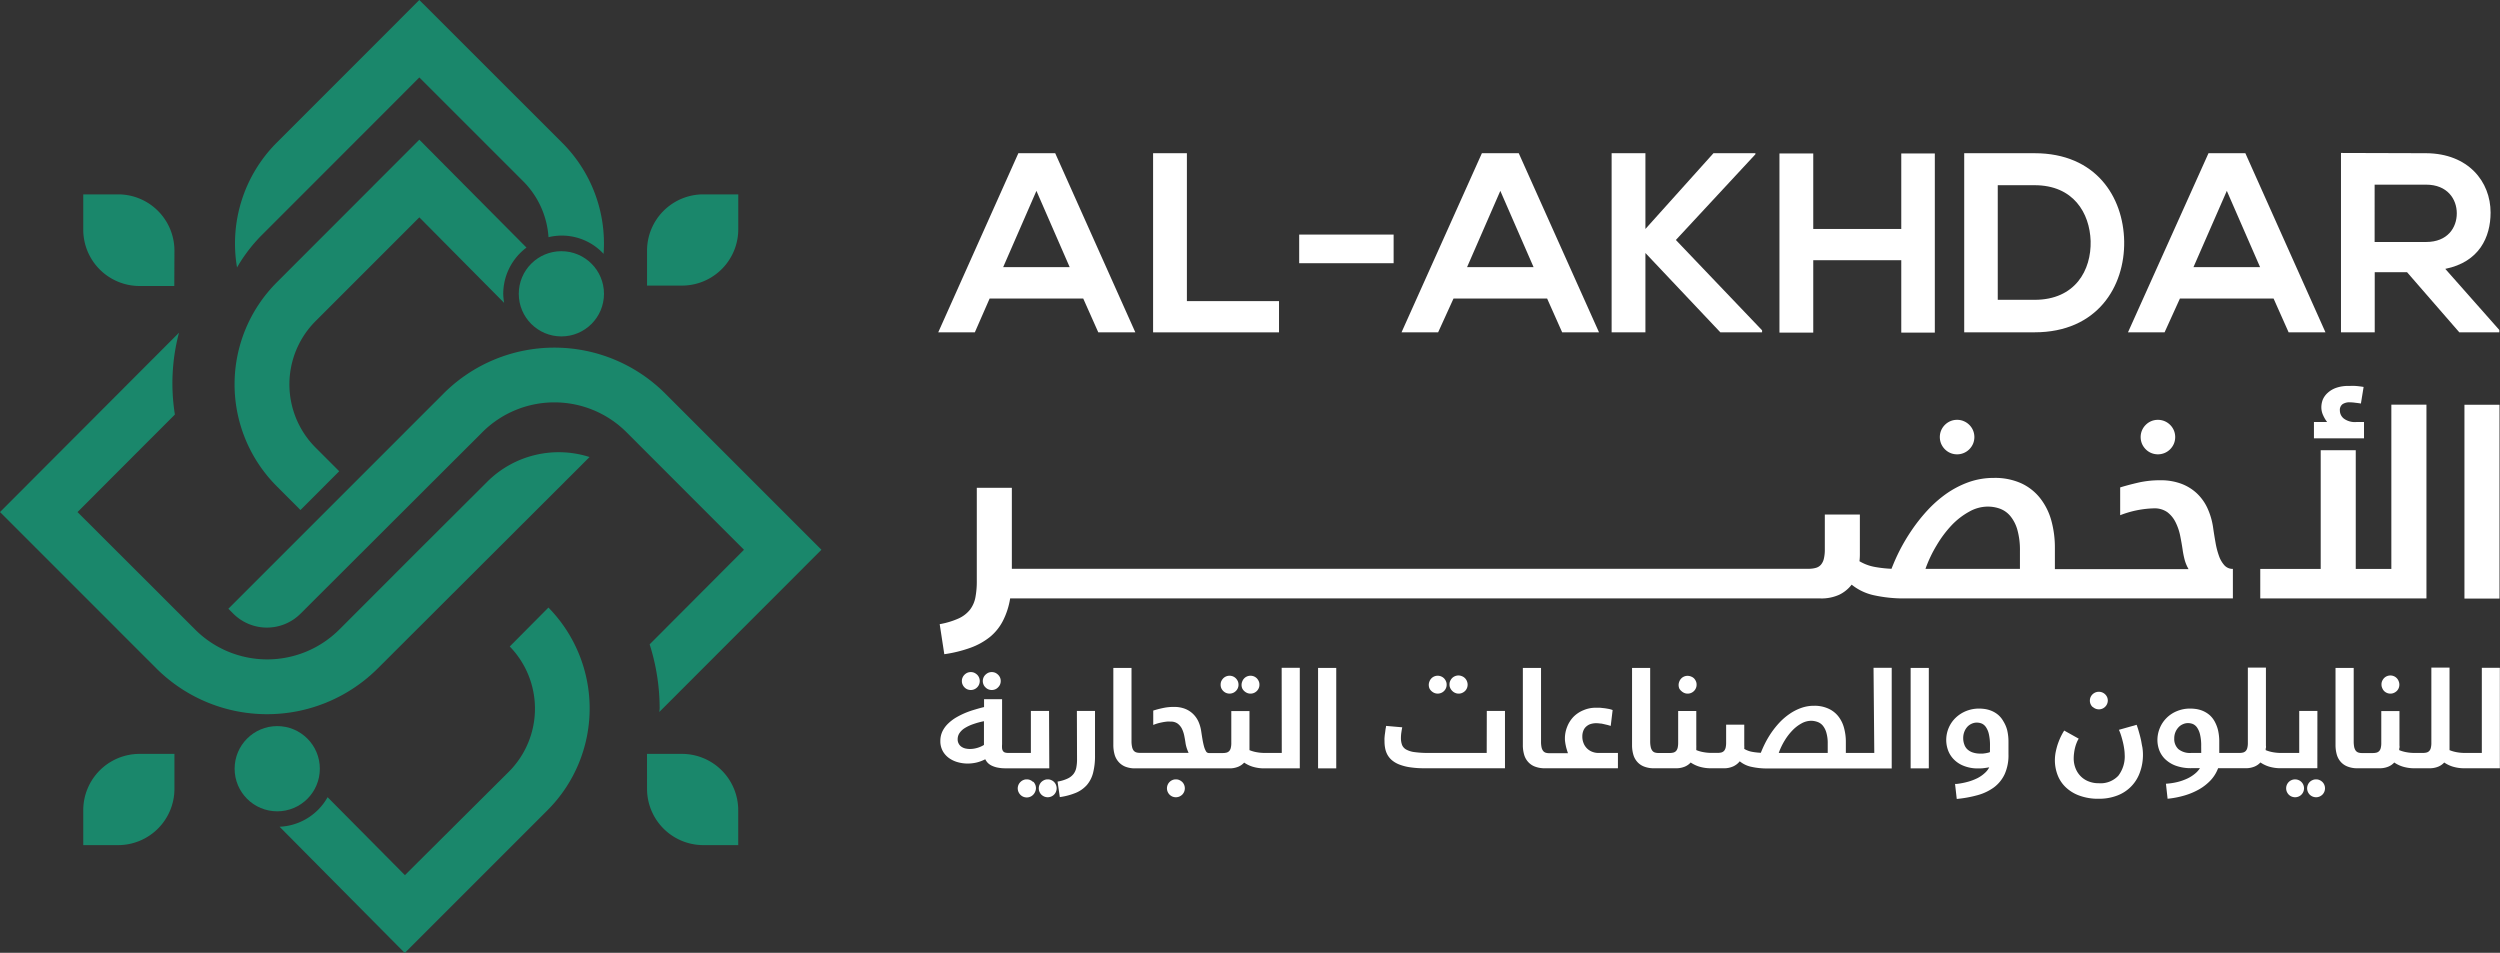 <svg id="Layer_1" data-name="Layer 1" xmlns="http://www.w3.org/2000/svg" viewBox="0 0 499.31 190.3"><rect x="0" y="0" width="499.31" height="190.3" fill="#333333" stroke="none"/><defs><style>.cls-1{fill:#1a876b;}.cls-2{fill:#fff;}</style></defs><title>White Logo</title><path class="cls-1" d="M164.31,109.68,133.09,78.46a31.3,31.3,0,0,0-44.23,0l-43,43,1,1a9.5,9.5,0,0,0,13.4,0L69.74,113h0L96.6,86.19a20.36,20.36,0,0,1,28.76,0l23.48,23.49L130,128.57a42.47,42.47,0,0,1,2,12.75c0,.26-.06.5-.06.75Z" transform="translate(-0.25 0.12)"/><path class="cls-1" d="M97.58,96.08,84.33,109.29v0L68,125.63a20.36,20.36,0,0,1-28.76,0L15.73,102.15,35.18,82.67A39.49,39.49,0,0,1,36,66.33L.25,102.15l31.22,31.22a31.31,31.31,0,0,0,44.24,0L118,91.16A20.22,20.22,0,0,0,97.58,96.08Z" transform="translate(-0.25 0.12)"/><path class="cls-1" d="M105.4,49.33,84,27.78,55.49,56.32a28.8,28.8,0,0,0,0,40.64l4.77,4.78L68,94l-4.77-4.77a17.88,17.88,0,0,1,0-25.17L84,43.29l16.94,17.08a11.94,11.94,0,0,1-.18-1.81A11.56,11.56,0,0,1,105.4,49.33Z" transform="translate(-0.25 0.12)"/><path class="cls-1" d="M112.54,28.4,84-.12,55.49,28.4a28.51,28.51,0,0,0-7.9,24.9,31.52,31.52,0,0,1,4.72-6.24l10.9-10.9,0,0L84,15.35,104.8,36.14a17.44,17.44,0,0,1,5,11.11,11.36,11.36,0,0,1,11,3.33A28.41,28.41,0,0,0,112.54,28.4Z" transform="translate(-0.25 0.12)"/><circle class="cls-1" cx="112.12" cy="58.68" r="8.51"/><path class="cls-1" d="M109.8,121.21,102.06,129a17.82,17.82,0,0,1-.17,25L81.12,174.67,65.68,159.1A11.56,11.56,0,0,1,56.09,165l25,25.21,28.54-28.54a28.76,28.76,0,0,0,.17-40.43Z" transform="translate(-0.25 0.12)"/><circle class="cls-1" cx="55.37" cy="153.53" r="8.51"/><path class="cls-1" d="M35.09,49.92A11.25,11.25,0,0,0,23.88,38.7h-7v7A11.25,11.25,0,0,0,28.06,57h7Z" transform="translate(-0.25 0.12)"/><path class="cls-1" d="M140.69,38.7a11.25,11.25,0,0,0-11.21,11.22v7h7a11.25,11.25,0,0,0,11.22-11.22v-7Z" transform="translate(-0.25 0.12)"/><path class="cls-1" d="M129.48,157.45a11.25,11.25,0,0,0,11.21,11.22h7v-7a11.25,11.25,0,0,0-11.22-11.22h-7Z" transform="translate(-0.25 0.12)"/><path class="cls-1" d="M23.87,168.67a11.25,11.25,0,0,0,11.22-11.22v-7h-7a11.25,11.25,0,0,0-11.21,11.22v7Z" transform="translate(-0.25 0.12)"/><path class="cls-2" d="M197.9,59.51h18.7l3,6.74H227l-16-35.77h-7.36l-16,35.77h7.31ZM207.25,38l6.64,15.23H200.61Z" transform="translate(-0.25 0.12)"/><polygon class="cls-2" points="255.45 60.14 237.05 60.14 237.05 30.6 230.3 30.6 230.3 66.38 255.45 66.38 255.45 60.14"/><rect class="cls-2" x="259.48" y="46.85" width="18.86" height="5.72"/><path class="cls-2" d="M290.55,59.51h18.7l3,6.74h7.36L303.58,30.48h-7.36L280.17,66.25h7.31ZM299.9,38l6.64,15.23H293.26Z" transform="translate(-0.25 0.12)"/><polygon class="cls-2" points="328.63 50.53 343.6 66.38 351.93 66.38 351.93 65.97 334.71 47.93 350.6 30.81 350.6 30.6 342.22 30.6 328.63 45.73 328.63 30.6 321.88 30.6 321.88 66.38 328.63 66.38 328.63 50.53"/><polygon class="cls-2" points="362.15 51.97 379.73 51.97 379.73 66.43 386.43 66.43 386.43 30.65 379.73 30.65 379.73 45.73 362.15 45.73 362.15 30.65 355.4 30.65 355.4 66.43 362.15 66.43 362.15 51.97"/><path class="cls-2" d="M424.5,48.06c-.16-8.84-5.63-17.58-17.89-17.58H392.55V66.25h14.06C419.13,66.25,424.65,57.1,424.5,48.06ZM399.25,36.87h7.36c7.77,0,11,5.57,11.19,11.14.15,5.82-3.07,11.75-11.19,11.75h-7.36Z" transform="translate(-0.25 0.12)"/><path class="cls-2" d="M435.63,59.51h18.71l3,6.74h7.36l-16-35.77h-7.36L425.26,66.25h7.31ZM445,38l6.64,15.23H438.34Z" transform="translate(-0.25 0.12)"/><path class="cls-2" d="M488.63,53.58c6.8-1.38,9.05-6.34,9.05-11.25,0-6.18-4.45-11.8-12.88-11.85-5.68,0-11.35-.05-17-.05V66.25h6.74v-12H481l10.43,12h8v-.46Zm-14.11-5.37V36.76H484.8c4.24,0,6.13,2.87,6.13,5.73s-1.84,5.72-6.13,5.72Z" transform="translate(-0.25 0.12)"/><path class="cls-2" d="M392.47,84a3.31,3.31,0,0,0-1.34-.27,3.36,3.36,0,0,0-1.35.27,3.4,3.4,0,0,0-1.09.74,3.45,3.45,0,0,0-.74,1.09,3.49,3.49,0,0,0,0,2.69,3.56,3.56,0,0,0,.74,1.09,3.4,3.4,0,0,0,1.09.74,3.36,3.36,0,0,0,1.35.27,3.31,3.31,0,0,0,1.34-.27,3.44,3.44,0,0,0,1.1-.74,3.56,3.56,0,0,0,.74-1.09,3.49,3.49,0,0,0,0-2.69A3.48,3.48,0,0,0,392.47,84Z" transform="translate(-0.25 0.12)"/><path class="cls-2" d="M432.58,84a3.49,3.49,0,0,0-2.69,0,3.4,3.4,0,0,0-1.09.74,3.45,3.45,0,0,0-.74,1.09,3.49,3.49,0,0,0,0,2.69,3.56,3.56,0,0,0,.74,1.09,3.4,3.4,0,0,0,1.09.74,3.49,3.49,0,0,0,2.69,0,3.44,3.44,0,0,0,1.1-.74,3.56,3.56,0,0,0,.74-1.09,3.49,3.49,0,0,0,0-2.69A3.48,3.48,0,0,0,432.58,84Z" transform="translate(-0.25 0.12)"/><path class="cls-2" d="M419.87,119.4h26.34v-5.9a2.2,2.2,0,0,1-1.68-.7,5.5,5.5,0,0,1-1.09-1.87,15.54,15.54,0,0,1-.7-2.7c-.18-1-.35-2.07-.51-3.19a14.07,14.07,0,0,0-1.12-3.71A9.58,9.58,0,0,0,439,98.4a9.31,9.31,0,0,0-3.11-1.91,11.67,11.67,0,0,0-4.16-.69,19.62,19.62,0,0,0-4.24.43c-1.27.29-2.53.61-3.79,1v5.55a19.92,19.92,0,0,1,6.71-1.37,4.44,4.44,0,0,1,2.69.75,5.64,5.64,0,0,1,1.65,2,10.73,10.73,0,0,1,.93,2.7c.2,1,.38,2,.52,3a18.83,18.83,0,0,0,.4,1.91,7.82,7.82,0,0,0,.76,1.78h-26.7v-4.18a20.36,20.36,0,0,0-.71-5.52,12.68,12.68,0,0,0-2.21-4.44,10.29,10.29,0,0,0-3.79-3,12.71,12.71,0,0,0-5.45-1.08,14.94,14.94,0,0,0-5.13.87,19.05,19.05,0,0,0-4.45,2.33,24.31,24.31,0,0,0-3.77,3.34,34,34,0,0,0-3.09,3.91,37.86,37.86,0,0,0-2.38,4,39.64,39.64,0,0,0-1.65,3.7,24.43,24.43,0,0,1-3.23-.35,9.22,9.22,0,0,1-3.17-1.16,11.75,11.75,0,0,0,.08-1.45v-7.87h-7v6.92a7.7,7.7,0,0,1-.19,1.89,2.81,2.81,0,0,1-.58,1.2,2.06,2.06,0,0,1-1,.63,5.21,5.21,0,0,1-1.52.19H202.34V97.31h-7V115.9a17,17,0,0,1-.28,3.3,5.87,5.87,0,0,1-1.08,2.45,6.15,6.15,0,0,1-2.25,1.74,16,16,0,0,1-3.8,1.15l.92,6a26.25,26.25,0,0,0,5.24-1.29,13.58,13.58,0,0,0,3.87-2.15,10.13,10.13,0,0,0,2.59-3.21A15,15,0,0,0,202,119.4H363.82a8.55,8.55,0,0,0,3.8-.75,7,7,0,0,0,2.45-2,10.71,10.71,0,0,0,4.46,2.12,27.73,27.73,0,0,0,6.29.63h39.05Zm-16.19-5.9H384.81a25.55,25.55,0,0,1,2.26-4.75,22.5,22.5,0,0,1,3-4,14.45,14.45,0,0,1,3.5-2.69,7.56,7.56,0,0,1,3.65-1,7.18,7.18,0,0,1,2.5.43A4.93,4.93,0,0,1,401.8,103a7.56,7.56,0,0,1,1.37,2.71,14.78,14.78,0,0,1,.51,4.2Z" transform="translate(-0.25 0.12)"/><path class="cls-2" d="M463.88,81.2a3.76,3.76,0,0,0,.37,1.65,6.31,6.31,0,0,0,.79,1.32H462.4v3.26h10V84.17h-1.56a3.7,3.7,0,0,1-2.47-.69,2.06,2.06,0,0,1-.79-1.6,1.43,1.43,0,0,1,.54-1.28,2.46,2.46,0,0,1,1.4-.37,9,9,0,0,1,1.14.09c.46.05.83.1,1.12.16l.54-3.32c-.63-.1-1.18-.17-1.66-.2s-.92,0-1.33,0a7.24,7.24,0,0,0-2.46.37,4.84,4.84,0,0,0-1.71,1,3.84,3.84,0,0,0-1,1.38A4.3,4.3,0,0,0,463.88,81.2Z" transform="translate(-0.25 0.12)"/><polygon class="cls-2" points="484.62 80.82 477.61 80.82 477.61 113.63 470.5 113.63 470.5 89.92 463.5 89.92 463.5 113.63 451.43 113.63 451.43 119.52 484.62 119.52 484.62 80.82"/><rect class="cls-2" x="492.21" y="80.84" width="7" height="38.71"/><path class="cls-2" d="M192.88,137.16a1.67,1.67,0,0,0,.56.39,1.82,1.82,0,0,0,.7.14,1.78,1.78,0,0,0,.7-.14,1.81,1.81,0,0,0,.57-.39,1.76,1.76,0,0,0,.52-1.26,1.82,1.82,0,0,0-.14-.7,1.79,1.79,0,0,0-.38-.56,2.22,2.22,0,0,0-.57-.39,1.78,1.78,0,0,0-.7-.14,1.82,1.82,0,0,0-.7.14,2,2,0,0,0-.56.39,1.79,1.79,0,0,0-.38.56,1.65,1.65,0,0,0-.14.7,1.62,1.62,0,0,0,.14.7A1.79,1.79,0,0,0,192.88,137.16Z" transform="translate(-0.25 0.12)"/><path class="cls-2" d="M197.07,137.16a1.67,1.67,0,0,0,.56.39,1.78,1.78,0,0,0,.7.14,1.82,1.82,0,0,0,.7-.14,1.67,1.67,0,0,0,.56-.39,1.82,1.82,0,0,0,.39-.56,1.78,1.78,0,0,0,.14-.7,1.71,1.71,0,0,0-.53-1.26,2,2,0,0,0-.56-.39,1.82,1.82,0,0,0-.7-.14,1.78,1.78,0,0,0-.7.14,2,2,0,0,0-.56.39,1.67,1.67,0,0,0-.39.56,1.82,1.82,0,0,0-.14.7,1.78,1.78,0,0,0,.14.7A1.67,1.67,0,0,0,197.07,137.16Z" transform="translate(-0.25 0.12)"/><path class="cls-2" d="M206.58,156.06a1.79,1.79,0,0,0-.56-.38,1.62,1.62,0,0,0-.7-.14,1.65,1.65,0,0,0-.7.14,1.79,1.79,0,0,0-.56.38,1.78,1.78,0,0,0-.39,2,1.86,1.86,0,0,0,.39.57,1.79,1.79,0,0,0,.56.38,1.82,1.82,0,0,0,.7.14,1.76,1.76,0,0,0,1.26-.52A1.86,1.86,0,0,0,207,158a1.77,1.77,0,0,0-.39-2Z" transform="translate(-0.25 0.12)"/><path class="cls-2" d="M210.77,156.06a1.73,1.73,0,0,0-.57-.38,1.58,1.58,0,0,0-.69-.14,1.62,1.62,0,0,0-.7.14,2,2,0,0,0-.57.38,1.8,1.8,0,0,0-.52,1.26,1.75,1.75,0,0,0,.14.7,1.84,1.84,0,0,0,.38.57,2,2,0,0,0,.57.38,1.78,1.78,0,0,0,.7.14,1.8,1.8,0,0,0,1.26-.52,1.84,1.84,0,0,0,.38-.57,1.8,1.8,0,0,0,0-1.39A1.73,1.73,0,0,0,210.77,156.06Z" transform="translate(-0.25 0.12)"/><path class="cls-2" d="M209.77,141.87h-3.63v8.39h-4.46a2.51,2.51,0,0,1-.69-.08.77.77,0,0,1-.41-.29,1.22,1.22,0,0,1-.19-.53,4.84,4.84,0,0,1,0-.83v-9h-3.6v1.57q-.81.19-1.77.48a18.58,18.58,0,0,0-1.94.67,16.27,16.27,0,0,0-1.87.93,8.55,8.55,0,0,0-1.6,1.22,5.47,5.47,0,0,0-1.13,1.54,4.44,4.44,0,0,0-.42,1.92,4.08,4.08,0,0,0,.5,2.06,4.31,4.31,0,0,0,1.28,1.4,5.53,5.53,0,0,0,1.74.8,7.43,7.43,0,0,0,1.9.26,8,8,0,0,0,1.79-.2,7.64,7.64,0,0,0,1.76-.66,2.91,2.91,0,0,0,.48.7,2.82,2.82,0,0,0,.79.57,5,5,0,0,0,1.17.39,7.67,7.67,0,0,0,1.63.15h8.72Zm-13,6.79a5.17,5.17,0,0,1-1.3.58,5.25,5.25,0,0,1-1.53.23,4.3,4.3,0,0,1-.87-.1,2.33,2.33,0,0,1-.77-.33,1.65,1.65,0,0,1-.56-.61,1.74,1.74,0,0,1-.22-.92,2.14,2.14,0,0,1,.37-1.22,3.5,3.5,0,0,1,1.06-1,8.3,8.3,0,0,1,1.66-.78,15.23,15.23,0,0,1,2.16-.59Z" transform="translate(-0.25 0.12)"/><path class="cls-2" d="M215.36,151.51a8.45,8.45,0,0,1-.15,1.7,3,3,0,0,1-.57,1.27,3.2,3.2,0,0,1-1.17.9,7.56,7.56,0,0,1-2,.6l.45,3.1a13.26,13.26,0,0,0,3.22-.86,6.07,6.07,0,0,0,2.18-1.55,6,6,0,0,0,1.24-2.42,13.49,13.49,0,0,0,.39-3.47v-8.91h-3.62Z" transform="translate(-0.25 0.12)"/><path class="cls-2" d="M236.37,156.06a2,2,0,0,0-.57-.38,1.62,1.62,0,0,0-.7-.14,1.65,1.65,0,0,0-.7.14,1.79,1.79,0,0,0-.56.38,1.73,1.73,0,0,0-.38.57,1.8,1.8,0,0,0,0,1.39,1.84,1.84,0,0,0,.38.57,1.79,1.79,0,0,0,.56.38,1.82,1.82,0,0,0,.7.14,1.78,1.78,0,0,0,.7-.14,2,2,0,0,0,.57-.38,1.84,1.84,0,0,0,.38-.57,1.8,1.8,0,0,0,0-1.39A1.73,1.73,0,0,0,236.37,156.06Z" transform="translate(-0.25 0.12)"/><path class="cls-2" d="M248.74,137.89a2,2,0,0,0,.57.38,1.62,1.62,0,0,0,.7.14,1.65,1.65,0,0,0,.7-.14,1.8,1.8,0,0,0,.94-.94,1.65,1.65,0,0,0,.14-.7,1.62,1.62,0,0,0-.14-.7,2,2,0,0,0-.38-.57,1.79,1.79,0,0,0-.56-.38,1.82,1.82,0,0,0-.7-.14,1.78,1.78,0,0,0-.7.14,1.75,1.75,0,0,0-.95,1,1.78,1.78,0,0,0-.14.7,1.82,1.82,0,0,0,.14.7A1.79,1.79,0,0,0,248.74,137.89Z" transform="translate(-0.25 0.12)"/><path class="cls-2" d="M244.56,137.89a1.79,1.79,0,0,0,.56.38,1.82,1.82,0,0,0,1.4,0,1.79,1.79,0,0,0,.56-.38,1.71,1.71,0,0,0,.53-1.26,1.78,1.78,0,0,0-.14-.7,2,2,0,0,0-.39-.57,1.79,1.79,0,0,0-.56-.38,1.82,1.82,0,0,0-1.4,0,1.79,1.79,0,0,0-.56.38,2.22,2.22,0,0,0-.39.57,1.78,1.78,0,0,0-.13.7,1.82,1.82,0,0,0,.13.7A2,2,0,0,0,244.56,137.89Z" transform="translate(-0.25 0.12)"/><path class="cls-2" d="M256.25,150.26h-3.34a8.78,8.78,0,0,1-1.64-.14,6.77,6.77,0,0,1-1.47-.42c0-.15,0-.32,0-.48s0-.33,0-.49v-6.84h-3.63v6.35a3.89,3.89,0,0,1-.1,1,1.39,1.39,0,0,1-.3.62,1.14,1.14,0,0,1-.53.33,3,3,0,0,1-.79.09h-2.77a.66.66,0,0,1-.57-.36,4.11,4.11,0,0,1-.4-1c-.11-.41-.21-.87-.3-1.4s-.17-1.07-.26-1.65a7.34,7.34,0,0,0-.57-1.93,5,5,0,0,0-1.09-1.51,4.81,4.81,0,0,0-1.6-1,5.94,5.94,0,0,0-2.15-.36,9.9,9.9,0,0,0-2.21.22q-1,.21-1.95.51v2.87a8.75,8.75,0,0,1,.91-.32c.32-.09.64-.16.95-.22s.61-.1.89-.13.52,0,.71,0a2.32,2.32,0,0,1,1.4.39,3,3,0,0,1,.85,1,5.85,5.85,0,0,1,.48,1.41q.16.78.27,1.56a7,7,0,0,0,.25,1,9,9,0,0,0,.35.88H227.9a2.3,2.3,0,0,1-.73-.1,1.14,1.14,0,0,1-.52-.37,1.84,1.84,0,0,1-.3-.72,5.2,5.2,0,0,1-.11-1.15V133.28h-3.63v15.41a7.08,7.08,0,0,0,.25,1.89,3.75,3.75,0,0,0,.79,1.46A3.53,3.53,0,0,0,225,153a5.2,5.2,0,0,0,2,.34h18.74a4.5,4.5,0,0,0,1.78-.31,3.33,3.33,0,0,0,1.22-.84,6.31,6.31,0,0,0,1.73.83,7.88,7.88,0,0,0,2.38.32h7V133.26h-3.62Z" transform="translate(-0.25 0.12)"/><rect class="cls-2" x="263.25" y="133.4" width="3.63" height="20.06"/><path class="cls-2" d="M286.13,137.89a2,2,0,0,0,.57.38,1.8,1.8,0,0,0,1.39,0,1.73,1.73,0,0,0,.57-.38,1.79,1.79,0,0,0,.38-.56,1.65,1.65,0,0,0,.14-.7,1.62,1.62,0,0,0-.14-.7,2,2,0,0,0-.38-.57,1.8,1.8,0,0,0-1.26-.52,1.75,1.75,0,0,0-.7.14,1.75,1.75,0,0,0-.95,1,1.78,1.78,0,0,0-.14.7,1.82,1.82,0,0,0,.14.7A1.79,1.79,0,0,0,286.13,137.89Z" transform="translate(-0.25 0.12)"/><path class="cls-2" d="M290.32,137.89a1.73,1.73,0,0,0,.57.38,1.58,1.58,0,0,0,.69.14,1.62,1.62,0,0,0,.7-.14,2,2,0,0,0,.57-.38,1.79,1.79,0,0,0,.38-.56,1.82,1.82,0,0,0,.14-.7,1.78,1.78,0,0,0-.14-.7,1.75,1.75,0,0,0-1-1,1.78,1.78,0,0,0-.7-.14,1.8,1.8,0,0,0-1.26.52,2,2,0,0,0-.38.57,1.62,1.62,0,0,0-.14.7,1.65,1.65,0,0,0,.14.7A1.79,1.79,0,0,0,290.32,137.89Z" transform="translate(-0.25 0.12)"/><path class="cls-2" d="M297.18,150.26H285.67a20,20,0,0,1-2.86-.16,4.68,4.68,0,0,1-1.71-.52,1.85,1.85,0,0,1-.83-.93,4,4,0,0,1-.22-1.39,7.56,7.56,0,0,1,.08-1.06c.05-.35.11-.71.18-1.06l-3.23-.28c0,.24-.09.5-.12.78s-.07.56-.11.83-.06.54-.08.79,0,.47,0,.66a7.28,7.28,0,0,0,.13,1.42,4.41,4.41,0,0,0,.46,1.29,4,4,0,0,0,.9,1.09,5.2,5.2,0,0,0,1.46.85,9.72,9.72,0,0,0,2.12.55,18.75,18.75,0,0,0,2.9.2h16.09V141.87h-3.63Z" transform="translate(-0.25 0.12)"/><path class="cls-2" d="M318.18,150a3,3,0,0,1-1.66-1.71,3.42,3.42,0,0,1-.24-1.3,3,3,0,0,1,.26-1.3,2.1,2.1,0,0,1,.65-.81,2.37,2.37,0,0,1,.87-.43,3.71,3.71,0,0,1,.92-.13,6.15,6.15,0,0,1,.84.06c.28,0,.56.08.83.14l.73.17.57.17.38-3.17a5.17,5.17,0,0,0-.71-.21c-.29-.05-.6-.11-.91-.15l-.92-.1-.77,0a6.16,6.16,0,0,0-2.5.49,5.94,5.94,0,0,0-2,1.32,6,6,0,0,0-1.27,2,6.23,6.23,0,0,0-.45,2.36,4.15,4.15,0,0,0,.05.67,7.39,7.39,0,0,0,.13.75,6.69,6.69,0,0,0,.2.77c.07.26.15.5.23.72h-3.72a2.37,2.37,0,0,1-.74-.1,1.06,1.06,0,0,1-.51-.37,1.84,1.84,0,0,1-.31-.72,5.28,5.28,0,0,1-.1-1.15V133.28h-3.63v15.41a6.7,6.7,0,0,0,.25,1.89,3.62,3.62,0,0,0,.79,1.46,3.42,3.42,0,0,0,1.36.94,5.28,5.28,0,0,0,2,.34h14.59v-3.06h-4A3.42,3.42,0,0,1,318.18,150Z" transform="translate(-0.25 0.12)"/><path class="cls-2" d="M336.05,137.89a2,2,0,0,0,.57.38,1.62,1.62,0,0,0,.7.14,1.65,1.65,0,0,0,.7-.14,1.8,1.8,0,0,0,.94-.94,1.65,1.65,0,0,0,.14-.7,1.62,1.62,0,0,0-.14-.7,2,2,0,0,0-.38-.57A1.79,1.79,0,0,0,338,135a1.82,1.82,0,0,0-.7-.14,1.78,1.78,0,0,0-.7.14,1.75,1.75,0,0,0-.95,1,1.78,1.78,0,0,0-.14.7,1.82,1.82,0,0,0,.14.7A1.79,1.79,0,0,0,336.05,137.89Z" transform="translate(-0.25 0.12)"/><path class="cls-2" d="M374.59,150.26h-5.68V148.1a10.47,10.47,0,0,0-.37-2.86,6.36,6.36,0,0,0-1.14-2.3,5.27,5.27,0,0,0-2-1.54,6.6,6.6,0,0,0-2.82-.56,7.55,7.55,0,0,0-2.66.46,9.87,9.87,0,0,0-2.3,1.2,12.33,12.33,0,0,0-2,1.73,17.81,17.81,0,0,0-1.6,2,18.86,18.86,0,0,0-1.23,2.08c-.35.7-.63,1.34-.86,1.92a13.05,13.05,0,0,1-1.67-.18,4.69,4.69,0,0,1-1.64-.6,6.28,6.28,0,0,0,0-.75v-4.08h-3.62v3.59a4.41,4.41,0,0,1-.1,1,1.63,1.63,0,0,1-.3.62,1.2,1.2,0,0,1-.53.33,3.07,3.07,0,0,1-.79.09h-1.13a8.71,8.71,0,0,1-1.64-.14,6.61,6.61,0,0,1-1.47-.42c0-.15,0-.32,0-.48a4,4,0,0,0,0-.49v-6.84h-3.62v6.35a4.41,4.41,0,0,1-.1,1,1.63,1.63,0,0,1-.3.62,1.2,1.2,0,0,1-.53.33,3,3,0,0,1-.79.09h-2.21a2.34,2.34,0,0,1-.73-.1,1.06,1.06,0,0,1-.51-.37,1.84,1.84,0,0,1-.31-.72,5.2,5.2,0,0,1-.11-1.15V133.28h-3.62v15.41a6.7,6.7,0,0,0,.25,1.89,3.62,3.62,0,0,0,.79,1.46,3.42,3.42,0,0,0,1.36.94,5.25,5.25,0,0,0,2,.34h4.32a4.5,4.5,0,0,0,1.78-.31,3.29,3.29,0,0,0,1.21-.84,6.37,6.37,0,0,0,1.74.83,7.81,7.81,0,0,0,2.37.32h2.42a4.4,4.4,0,0,0,2-.39,3.61,3.61,0,0,0,1.27-1,5.41,5.41,0,0,0,2.31,1.1,14.23,14.23,0,0,0,3.26.33h24.78V133.26h-3.63Zm-9.3,0h-9.78a13.2,13.2,0,0,1,1.17-2.46,11.43,11.43,0,0,1,1.57-2.05,7.49,7.49,0,0,1,1.81-1.39,4,4,0,0,1,1.89-.52,3.74,3.74,0,0,1,1.3.23,2.41,2.41,0,0,1,1.06.74,3.88,3.88,0,0,1,.71,1.41,7.46,7.46,0,0,1,.27,2.17Z" transform="translate(-0.25 0.12)"/><rect class="cls-2" x="381.6" y="133.4" width="3.63" height="20.06"/><path class="cls-2" d="M400.36,143.92a4.67,4.67,0,0,0-1-1.24,5.1,5.1,0,0,0-1.22-.77,5.8,5.8,0,0,0-1.31-.4,8.43,8.43,0,0,0-1.29-.11,6.88,6.88,0,0,0-2.58.48,6.6,6.6,0,0,0-2.09,1.33,6.11,6.11,0,0,0-1.4,2,6.22,6.22,0,0,0-.51,2.53,6,6,0,0,0,.35,1.95,5.07,5.07,0,0,0,1.12,1.81,5.56,5.56,0,0,0,2,1.33,7.49,7.49,0,0,0,3,.52c.27,0,.6,0,1-.05s.76-.1,1.12-.17a3.8,3.8,0,0,1-.9,1.15,6.61,6.61,0,0,1-1.43,1,10.75,10.75,0,0,1-1.9.73,14.84,14.84,0,0,1-2.26.44h-.34l.34,3a23.83,23.83,0,0,0,4.17-.76,10,10,0,0,0,3.27-1.56,7,7,0,0,0,2.13-2.63,9.16,9.16,0,0,0,.76-4V148.1a10.08,10.08,0,0,0-.26-2.4A6.42,6.42,0,0,0,400.36,143.92Zm-2.67,6.17a2.09,2.09,0,0,1-.38.13l-.49.1-.53.07-.53,0a4.63,4.63,0,0,1-1.52-.23,2.91,2.91,0,0,1-1.06-.62,2.38,2.38,0,0,1-.62-1,3.55,3.55,0,0,1-.21-1.24,3.39,3.39,0,0,1,.22-1.25,3.17,3.17,0,0,1,.6-1,2.59,2.59,0,0,1,.86-.62,2.45,2.45,0,0,1,1-.23,2.73,2.73,0,0,1,1,.18,2,2,0,0,1,.84.7,4,4,0,0,1,.6,1.4,9.9,9.9,0,0,1,.23,2.34Z" transform="translate(-0.25 0.12)"/><path class="cls-2" d="M418.23,141.07a1.78,1.78,0,0,0,3-1.26,1.78,1.78,0,0,0-.14-.7,1.81,1.81,0,0,0-3.3,0,1.78,1.78,0,0,0-.14.7,1.71,1.71,0,0,0,.53,1.26Z" transform="translate(-0.25 0.12)"/><path class="cls-2" d="M427.82,147.51c-.12-.53-.25-1-.4-1.53s-.29-.94-.43-1.34l-3.54,1a10.44,10.44,0,0,1,.49,1.33c.14.46.26.92.36,1.36s.17.86.22,1.24a8,8,0,0,1,.08,1,6.33,6.33,0,0,1-1.27,4.24,4.87,4.87,0,0,1-3.92,1.5,5.35,5.35,0,0,1-2.05-.38,4.46,4.46,0,0,1-1.58-1.05,4.63,4.63,0,0,1-1-1.57,5.29,5.29,0,0,1-.36-2,7.57,7.57,0,0,1,.07-1,8.66,8.66,0,0,1,.19-1.06,7.17,7.17,0,0,1,.32-1,4.7,4.7,0,0,1,.42-.84l-2.9-1.62a12.2,12.2,0,0,0-.74,1.35,15.07,15.07,0,0,0-.59,1.5,14.64,14.64,0,0,0-.39,1.55,8.71,8.71,0,0,0-.14,1.49,8.26,8.26,0,0,0,.52,2.93,6.63,6.63,0,0,0,1.6,2.46,7.74,7.74,0,0,0,2.74,1.7,10.72,10.72,0,0,0,3.91.64,10,10,0,0,0,3.73-.66,7.62,7.62,0,0,0,4.49-4.64,10.13,10.13,0,0,0,.6-3.55,9.77,9.77,0,0,0-.12-1.46C428,148.56,427.94,148,427.82,147.51Z" transform="translate(-0.25 0.12)"/><path class="cls-2" d="M464.09,156.06a2,2,0,0,0-.57-.38,1.62,1.62,0,0,0-.7-.14,1.58,1.58,0,0,0-.69.14,1.75,1.75,0,0,0-.95.95,1.8,1.8,0,0,0,0,1.39,1.84,1.84,0,0,0,.38.57,1.8,1.8,0,0,0,1.26.52,1.78,1.78,0,0,0,.7-.14,2,2,0,0,0,.57-.38,1.84,1.84,0,0,0,.38-.57,1.8,1.8,0,0,0,0-1.39A1.73,1.73,0,0,0,464.09,156.06Z" transform="translate(-0.25 0.12)"/><path class="cls-2" d="M459.9,156.06a1.73,1.73,0,0,0-.57-.38,1.8,1.8,0,0,0-1.39,0,1.78,1.78,0,0,0-1.09,1.64,1.75,1.75,0,0,0,.14.7,1.84,1.84,0,0,0,.38.57,1.73,1.73,0,0,0,.57.38,1.8,1.8,0,0,0,1.39,0,1.73,1.73,0,0,0,.57-.38,1.84,1.84,0,0,0,.38-.57,1.8,1.8,0,0,0,0-1.39A1.73,1.73,0,0,0,459.9,156.06Z" transform="translate(-0.25 0.12)"/><path class="cls-2" d="M463.09,141.87h-3.63v8.39h-3.59a8.86,8.86,0,0,1-1.64-.14,6.94,6.94,0,0,1-1.47-.42c0-.15,0-.32.05-.48s0-.33,0-.49V133.22H449.2v15a3.89,3.89,0,0,1-.1,1,1.39,1.39,0,0,1-.3.62,1.14,1.14,0,0,1-.53.33,3,3,0,0,1-.78.09h-4V148.1a10.11,10.11,0,0,0-.25-2.4,7.11,7.11,0,0,0-.7-1.78,4.84,4.84,0,0,0-1-1.24,5.31,5.31,0,0,0-1.22-.77,5.65,5.65,0,0,0-1.31-.4,8.3,8.3,0,0,0-1.28-.11,6.77,6.77,0,0,0-2.72.52,6.18,6.18,0,0,0-2.08,1.39,6.1,6.1,0,0,0-1.32,2,6.21,6.21,0,0,0-.47,2.42,5.9,5.9,0,0,0,.35,1.94,5,5,0,0,0,1.16,1.8,6.09,6.09,0,0,0,2.1,1.32,8.78,8.78,0,0,0,3.19.51h1.69a4.55,4.55,0,0,1-1,1.11,7,7,0,0,1-1.47.94,10.85,10.85,0,0,1-1.95.7,13.09,13.09,0,0,1-2.37.36l.33,3a18.44,18.44,0,0,0,3.4-.66,13.59,13.59,0,0,0,2.93-1.24,10.06,10.06,0,0,0,2.29-1.81,7.29,7.29,0,0,0,1.47-2.39h5.46a4.49,4.49,0,0,0,1.77-.31,3.33,3.33,0,0,0,1.22-.84,6.45,6.45,0,0,0,1.73.83,7.88,7.88,0,0,0,2.38.32h7.26Zm-23.2,8.39h-2a3.66,3.66,0,0,1-2.57-.77,2.76,2.76,0,0,1-.82-2.12,3.2,3.2,0,0,1,.84-2.22,2.53,2.53,0,0,1,.87-.62,2.46,2.46,0,0,1,1-.23,2.72,2.72,0,0,1,1,.18,2,2,0,0,1,.84.7,4,4,0,0,1,.6,1.4,9.4,9.4,0,0,1,.23,2.34Z" transform="translate(-0.25 0.12)"/><path class="cls-2" d="M476.41,137.89a1.79,1.79,0,0,0,.56.38,1.65,1.65,0,0,0,.7.14,1.62,1.62,0,0,0,.7-.14,2,2,0,0,0,.57-.38,1.79,1.79,0,0,0,.38-.56,1.82,1.82,0,0,0,.14-.7,1.78,1.78,0,0,0-.14-.7,1.75,1.75,0,0,0-.95-1,1.78,1.78,0,0,0-.7-.14,1.82,1.82,0,0,0-.7.14,1.79,1.79,0,0,0-.56.38,2,2,0,0,0-.38.57,1.62,1.62,0,0,0-.14.7,1.65,1.65,0,0,0,.14.7A1.79,1.79,0,0,0,476.41,137.89Z" transform="translate(-0.25 0.12)"/><path class="cls-2" d="M495.93,133.26v17h-3.34a8.78,8.78,0,0,1-1.64-.14,6.94,6.94,0,0,1-1.47-.42c0-.15,0-.32,0-.48s0-.33,0-.49V133.22h-3.63v15a3.89,3.89,0,0,1-.1,1,1.39,1.39,0,0,1-.3.62,1.14,1.14,0,0,1-.53.33,3,3,0,0,1-.79.09h-1.59a8.86,8.86,0,0,1-1.64-.14,6.94,6.94,0,0,1-1.47-.42c0-.15,0-.32.05-.48s0-.33,0-.49v-6.84h-3.63v6.35a3.89,3.89,0,0,1-.1,1,1.39,1.39,0,0,1-.3.62,1.14,1.14,0,0,1-.53.33,2.93,2.93,0,0,1-.78.09H472a2.3,2.3,0,0,1-.73-.1,1.14,1.14,0,0,1-.52-.37,2,2,0,0,1-.31-.72,6,6,0,0,1-.1-1.15V133.28h-3.63v15.41a7.08,7.08,0,0,0,.25,1.89,3.75,3.75,0,0,0,.79,1.46,3.46,3.46,0,0,0,1.37.94,5.2,5.2,0,0,0,2,.34h4.33a4.49,4.49,0,0,0,1.77-.31,3.33,3.33,0,0,0,1.22-.84,6.45,6.45,0,0,0,1.73.83,7.88,7.88,0,0,0,2.38.32h2.88a4.49,4.49,0,0,0,1.77-.31,3.33,3.33,0,0,0,1.22-.84,6.31,6.31,0,0,0,1.73.83,7.88,7.88,0,0,0,2.38.32h7V133.26Z" transform="translate(-0.25 0.12)"/></svg>